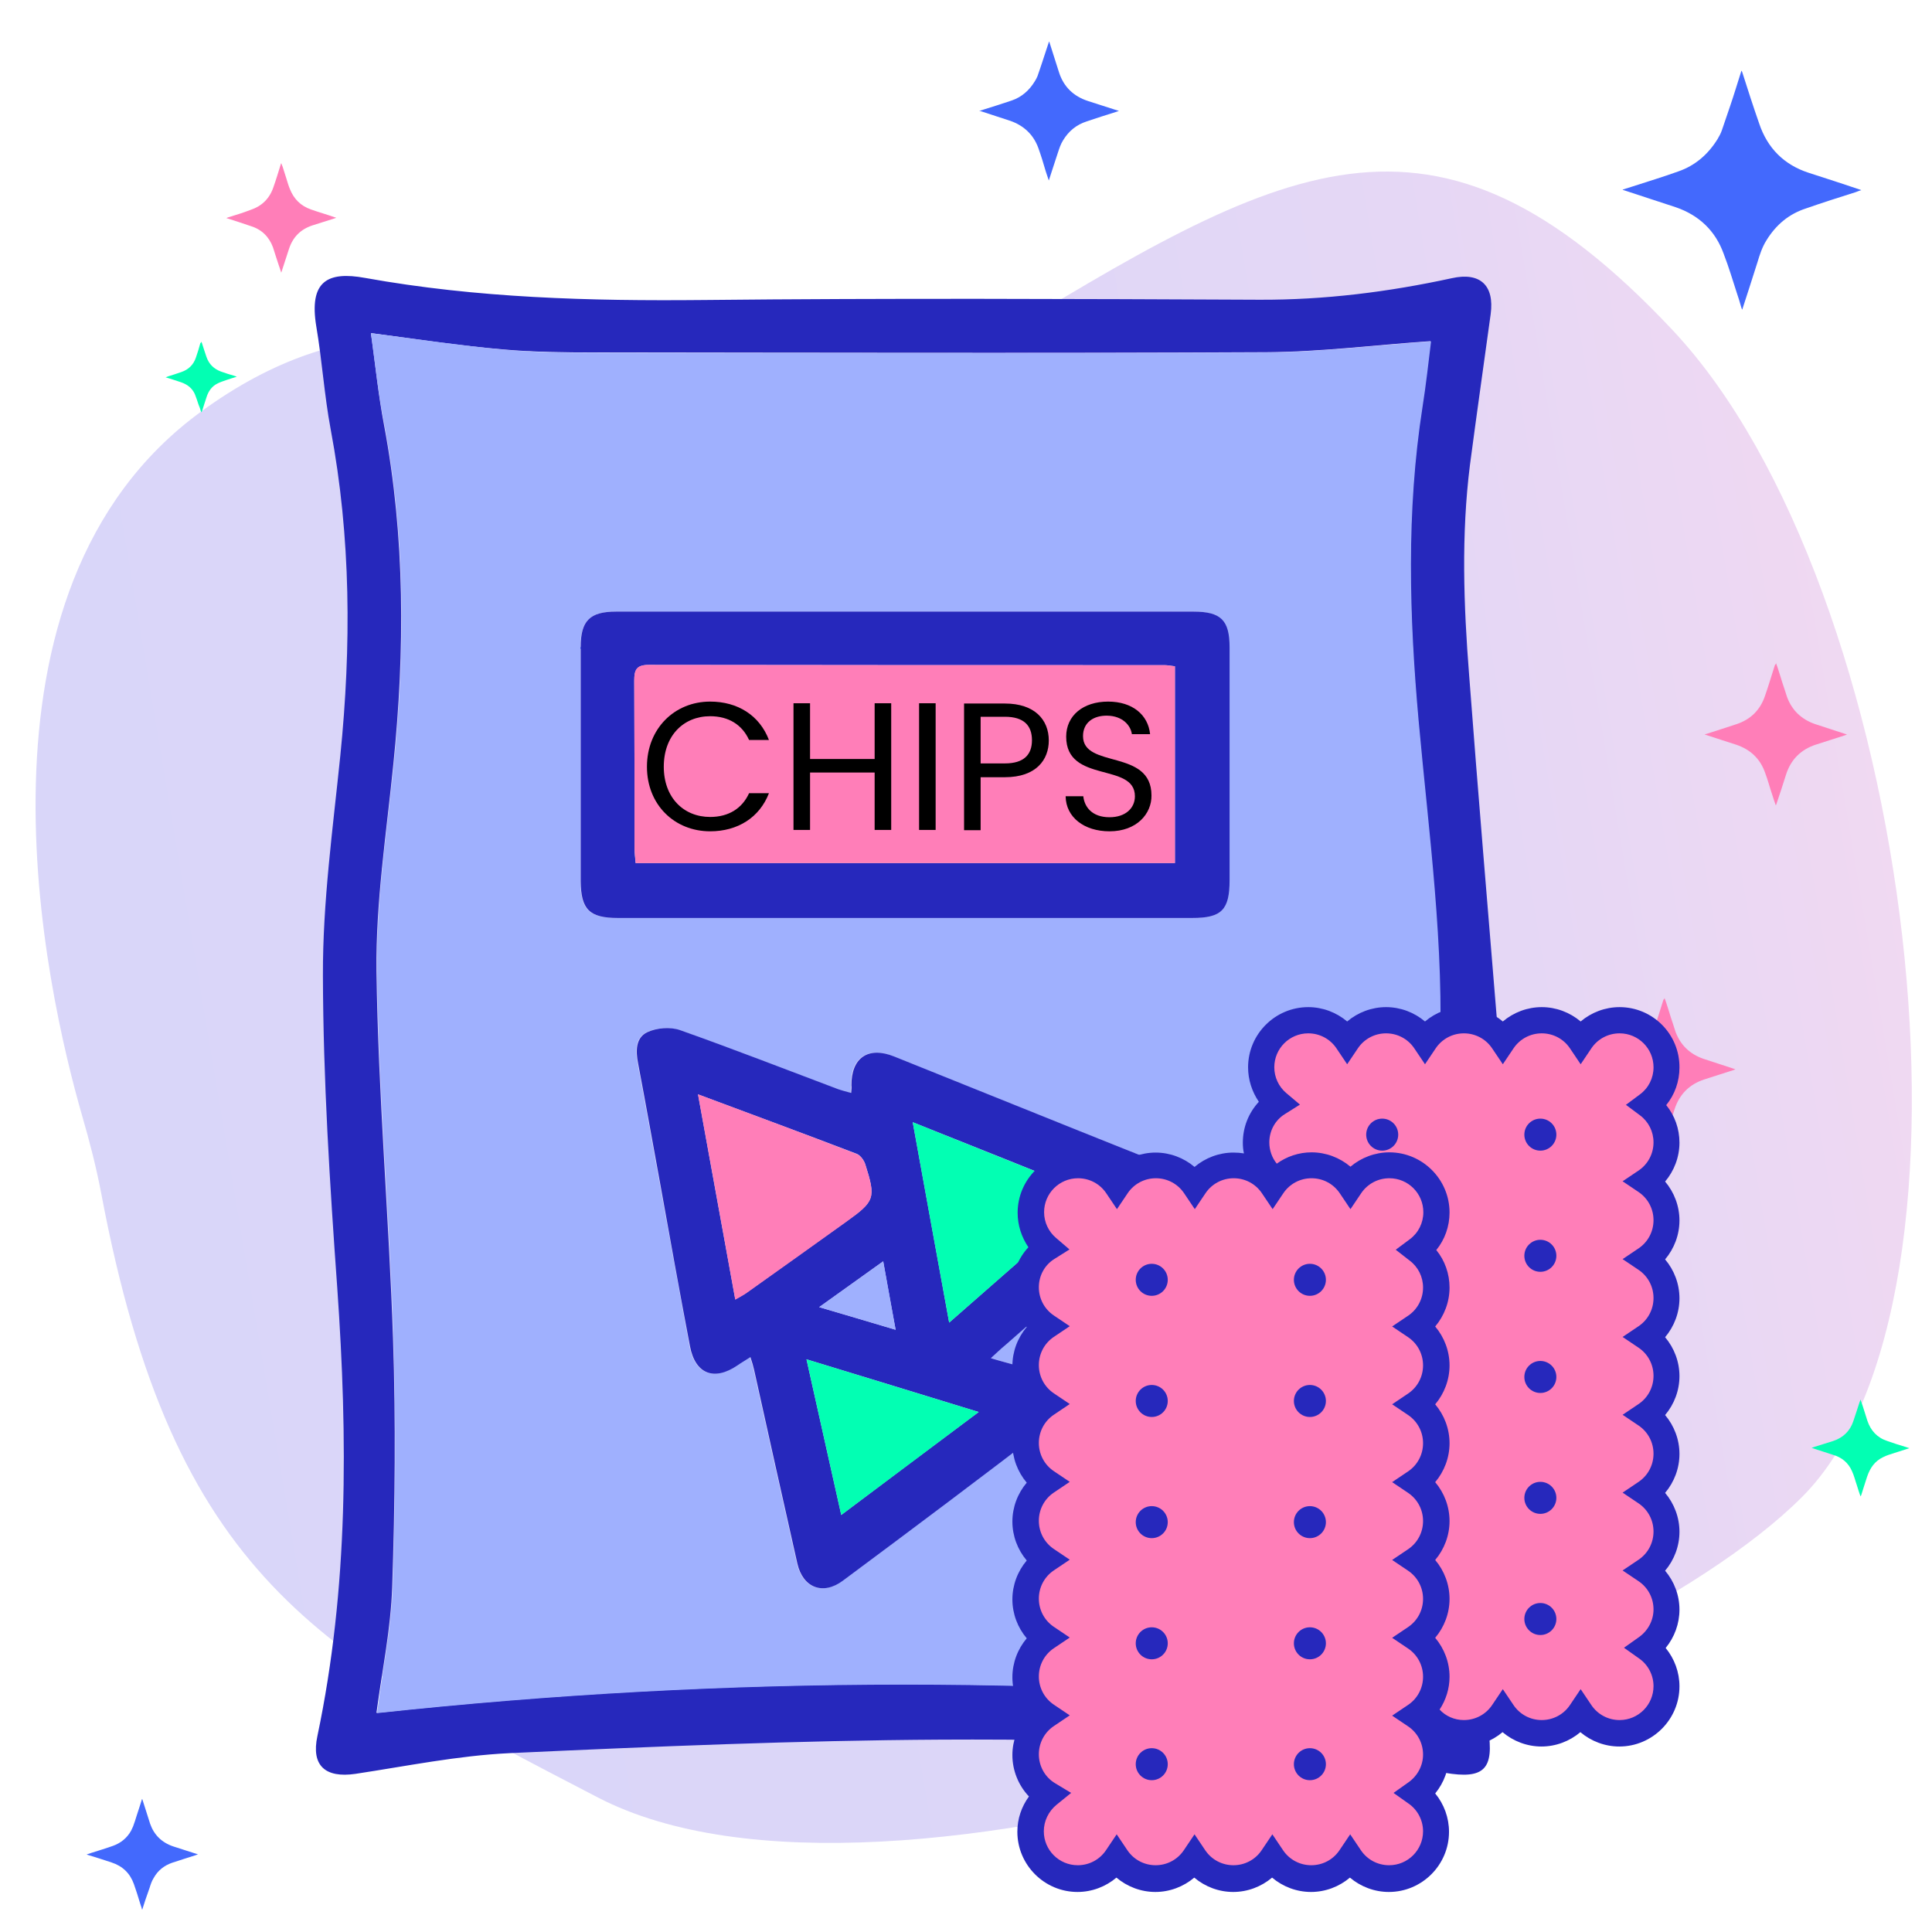 <?xml version="1.0" encoding="utf-8"?>
<!-- Generator: Adobe Illustrator 23.1.0, SVG Export Plug-In . SVG Version: 6.00 Build 0)  -->
<svg version="1.1" id="Layer_1" xmlns="http://www.w3.org/2000/svg" xmlns:xlink="http://www.w3.org/1999/xlink" x="0px" y="0px"
	 viewBox="0 0 70 70" style="enable-background:new 0 0 70 70;" xml:space="preserve">
<style type="text/css">
	.st0{fill:url(#SVGID_1_);}
	.st1{fill:url(#SVGID_2_);}
	.st2{fill:url(#SVGID_3_);}
	.st3{fill:url(#SVGID_4_);}
	.st4{fill:url(#SVGID_5_);}
	.st5{fill:url(#SVGID_6_);}
	.st6{fill:url(#SVGID_7_);}
	.st7{fill:url(#SVGID_8_);}
	.st8{fill:#2628BC;}
	.st9{fill:#9FB0FE;}
	.st10{fill:#02FFB3;}
	.st11{fill:#4369FD;}
	.st12{fill:#FF7EB8;}
	.st13{fill:url(#SVGID_9_);}
	.st14{fill:#CFD8DC;}
	.st15{fill:#F5F5F5;}
	.st16{fill:#D1D4D1;}
	.st17{fill:#9E9E9E;}
	.st18{fill:#FFFFFF;}
	.st19{fill:url(#SVGID_10_);}
	.st20{fill:url(#SVGID_11_);}
	.st21{fill:#FF9B30;}
	.st22{fill:#2E7D32;}
	.st23{fill:url(#SVGID_12_);}
	.st24{fill:#FF7EB8;stroke:#2628BC;stroke-width:1.272;stroke-miterlimit:10;}
	.st25{fill:url(#SVGID_13_);}
	.st26{fill:#61A2F9;}
	.st27{fill:#FF7EB8;stroke:#2628BC;stroke-width:0.993;stroke-miterlimit:10;}
	.st28{fill:#FF7EB8;stroke:#2628BC;stroke-width:0.279;stroke-miterlimit:10;}
	.st29{fill:#CCD1D9;}
	.st30{fill:#FF7EB8;stroke:#2628BC;stroke-width:0.677;stroke-miterlimit:10;}
	.st31{fill:url(#SVGID_14_);}
	.st32{fill:url(#SVGID_15_);}
	.st33{fill:#FF7EB8;stroke:#2628BC;stroke-width:0.505;stroke-miterlimit:10;}
	.st34{fill:url(#SVGID_16_);}
	.st35{fill:#FF7EB8;stroke:#2628BC;stroke-width:0.301;stroke-miterlimit:10;}
	.st36{fill:url(#SVGID_17_);}
	.st37{fill:#00CC88;}
	.st38{fill:#FF7EB8;stroke:#2628BC;stroke-width:0.97;stroke-miterlimit:10;}
	.st39{fill:url(#SVGID_18_);}
	.st40{fill-rule:evenodd;clip-rule:evenodd;fill:#9FB0FE;}
	.st41{fill-rule:evenodd;clip-rule:evenodd;fill:#FFFFFF;}
	.st42{fill:#FF7EB8;stroke:#2628BC;stroke-width:0.332;stroke-miterlimit:10;}
	.st43{fill:#FF7EB8;stroke:#2628BC;stroke-width:0.427;stroke-miterlimit:10;}
	.st44{fill:#02FFB3;stroke:#2628BC;stroke-width:1.69;stroke-miterlimit:10;}
	.st45{fill:#FF7EB8;stroke:#2628BC;stroke-width:0.143;stroke-miterlimit:10;}
	.st46{fill:#02FFB3;stroke:#2628BC;stroke-width:0.801;stroke-miterlimit:10;}
</style>
<linearGradient id="SVGID_1_" gradientUnits="userSpaceOnUse" x1="-5.711" y1="-64.192" x2="63.584" y2="-64.195" gradientTransform="matrix(0.986 -0.165 -0.165 -0.986 -1.867 -21.357)">
	<stop  offset="0" style="stop-color:#D9D6F9"/>
	<stop  offset="0.457" style="stop-color:#DCD6F8"/>
	<stop  offset="0.762" style="stop-color:#E5D7F5"/>
	<stop  offset="1" style="stop-color:#F2D9F1"/>
</linearGradient>
<path class="st0" d="M3.67,43.25c-0.18-0.95-0.42-1.88-0.69-2.81c-1.32-4.58-4.6-19.04,4.31-25.53c10.65-7.76,17.46,4.26,28.3-2.34
	s16.28-9.91,25.02-0.6s11.86,35.09,4.68,42.27c-7.17,7.18-33.14,16.31-43.62,10.89C11.53,59.87,6.29,57.16,3.67,43.25z"/>
<path class="st11" d="M17.46,23.46c0.06-0.02,0.11-0.03,0.16-0.05c0.23-0.08,0.47-0.15,0.7-0.23c0.26-0.09,0.46-0.26,0.6-0.5
	c0.03-0.04,0.05-0.09,0.07-0.14c0.04-0.12,0.08-0.24,0.12-0.36c0.06-0.18,0.12-0.36,0.17-0.53c0,0,0-0.01,0.01-0.02
	c0,0.01,0,0.01,0.01,0.02c0.09,0.27,0.17,0.53,0.26,0.8c0.13,0.38,0.38,0.63,0.76,0.76c0.26,0.09,0.53,0.17,0.79,0.26
	c0,0,0.01,0,0.02,0.01c-0.03,0.01-0.06,0.02-0.09,0.03c-0.25,0.08-0.51,0.16-0.77,0.25c-0.26,0.09-0.47,0.26-0.61,0.5
	c-0.06,0.1-0.1,0.22-0.14,0.33c-0.04,0.13-0.09,0.27-0.13,0.4c-0.03,0.1-0.07,0.21-0.1,0.31c0,0,0,0.01-0.01,0.02
	c-0.01-0.03-0.02-0.04-0.02-0.06c-0.02-0.06-0.03-0.12-0.06-0.18c-0.07-0.21-0.14-0.42-0.21-0.62c-0.13-0.35-0.38-0.59-0.74-0.72
	c-0.27-0.09-0.54-0.18-0.81-0.26C17.46,23.46,17.46,23.46,17.46,23.46L17.46,23.46z"/>
<path class="st11" d="M3.14,67.19c0.06-0.02,0.12-0.04,0.18-0.06c0.25-0.08,0.52-0.16,0.77-0.25c0.28-0.1,0.51-0.28,0.66-0.55
	c0.02-0.05,0.05-0.1,0.07-0.15c0.05-0.13,0.09-0.26,0.13-0.39c0.06-0.19,0.13-0.39,0.19-0.59c0-0.01,0-0.01,0.01-0.02
	c0,0.01,0.01,0.01,0.01,0.02c0.09,0.29,0.19,0.59,0.28,0.88c0.14,0.4,0.42,0.68,0.84,0.82c0.29,0.09,0.58,0.19,0.87,0.28
	c0,0,0.01,0,0.02,0.01c-0.04,0.01-0.06,0.02-0.09,0.03c-0.28,0.09-0.57,0.18-0.84,0.27c-0.29,0.1-0.52,0.28-0.67,0.55
	c-0.07,0.11-0.11,0.23-0.15,0.36c-0.05,0.14-0.1,0.29-0.15,0.43c-0.04,0.11-0.07,0.23-0.11,0.34c0,0.01,0,0.01-0.01,0.02
	c-0.01-0.03-0.02-0.05-0.02-0.07C5.11,69.07,5.09,69,5.07,68.94C5,68.71,4.93,68.48,4.85,68.26c-0.14-0.39-0.41-0.65-0.81-0.78
	c-0.29-0.1-0.59-0.19-0.88-0.28C3.15,67.19,3.14,67.19,3.14,67.19L3.14,67.19z"/>
<path class="st12" d="M10.19,5.91c0.02,0.05,0.03,0.09,0.05,0.13c0.04,0.14,0.09,0.27,0.13,0.41c0.04,0.13,0.08,0.27,0.13,0.39
	c0.14,0.36,0.39,0.62,0.77,0.75c0.28,0.1,0.57,0.18,0.85,0.28c0.01,0,0.03,0.01,0.06,0.02c-0.02,0.01-0.04,0.02-0.05,0.02
	c-0.27,0.09-0.55,0.17-0.82,0.26c-0.42,0.14-0.7,0.42-0.84,0.85c-0.09,0.27-0.18,0.56-0.27,0.83c0,0.01-0.01,0.01-0.01,0.03
	c-0.03-0.11-0.07-0.2-0.1-0.3c-0.07-0.2-0.13-0.41-0.2-0.62C9.75,8.58,9.48,8.31,9.08,8.19C8.79,8.09,8.51,8,8.2,7.9
	c0.03-0.01,0.04-0.01,0.05-0.02C8.54,7.79,8.81,7.71,9.09,7.6c0.39-0.13,0.67-0.4,0.81-0.8c0.1-0.28,0.19-0.58,0.28-0.87
	C10.18,5.94,10.18,5.93,10.19,5.91z"/>
<path class="st10" d="M7.29,14.94c-0.03-0.11-0.06-0.2-0.1-0.29c-0.04-0.12-0.08-0.25-0.13-0.37c-0.1-0.22-0.27-0.35-0.5-0.43
	c-0.18-0.06-0.36-0.12-0.56-0.18c0.04-0.01,0.06-0.02,0.08-0.03c0.16-0.05,0.32-0.1,0.49-0.16c0.26-0.09,0.44-0.26,0.53-0.53
	c0.06-0.17,0.11-0.34,0.16-0.52c0.02-0.01,0.03-0.02,0.04-0.05c0.03,0.1,0.06,0.19,0.09,0.28c0.03,0.09,0.06,0.18,0.09,0.27
	c0.09,0.26,0.26,0.43,0.52,0.53c0.16,0.06,0.33,0.11,0.5,0.16c0.02,0.01,0.05,0.02,0.08,0.03c-0.14,0.04-0.26,0.08-0.38,0.12
	c-0.11,0.04-0.21,0.07-0.31,0.12c-0.21,0.1-0.34,0.28-0.41,0.51c-0.05,0.16-0.11,0.33-0.16,0.5C7.31,14.91,7.3,14.92,7.29,14.94z"/>
<path class="st11" d="M58.79,6.87c0.13-0.04,0.25-0.08,0.38-0.12c0.55-0.18,1.09-0.34,1.64-0.54c0.61-0.21,1.08-0.62,1.42-1.17
	c0.06-0.1,0.12-0.21,0.16-0.33c0.1-0.28,0.19-0.57,0.29-0.85c0.14-0.41,0.27-0.84,0.4-1.25c0-0.01,0.01-0.03,0.02-0.05
	c0.01,0.02,0.01,0.03,0.02,0.04c0.2,0.63,0.4,1.25,0.62,1.88c0.3,0.89,0.9,1.49,1.79,1.78c0.62,0.2,1.24,0.4,1.86,0.61
	c0.01,0,0.02,0.01,0.05,0.02c-0.08,0.02-0.14,0.05-0.2,0.07c-0.6,0.19-1.2,0.38-1.8,0.59C64.82,7.75,64.35,8.14,64,8.71
	c-0.15,0.24-0.24,0.51-0.32,0.78c-0.1,0.31-0.2,0.63-0.3,0.94c-0.08,0.24-0.16,0.5-0.24,0.74c0,0.01-0.01,0.03-0.02,0.05
	c-0.02-0.06-0.04-0.1-0.05-0.15c-0.04-0.14-0.08-0.28-0.13-0.42c-0.16-0.49-0.3-0.97-0.49-1.46c-0.3-0.83-0.89-1.39-1.73-1.68
	c-0.63-0.21-1.26-0.41-1.89-0.62c-0.01,0-0.02-0.01-0.03-0.01C58.79,6.87,58.79,6.87,58.79,6.87z"/>
<path class="st11" d="M35.48,4.02C35.55,4,35.63,3.97,35.7,3.95c0.32-0.1,0.64-0.2,0.96-0.31c0.35-0.12,0.63-0.36,0.83-0.69
	c0.04-0.06,0.07-0.12,0.1-0.19c0.06-0.16,0.11-0.33,0.17-0.5c0.08-0.24,0.16-0.49,0.24-0.73c0-0.01,0.01-0.02,0.01-0.03
	c0,0.01,0.01,0.02,0.01,0.02c0.12,0.36,0.23,0.74,0.35,1.1c0.17,0.53,0.53,0.87,1.05,1.04c0.36,0.12,0.73,0.23,1.09,0.35
	c0.01,0,0.01,0,0.03,0.01c-0.04,0.01-0.08,0.03-0.12,0.04c-0.35,0.11-0.7,0.22-1.05,0.34C39,4.52,38.72,4.75,38.52,5.08
	c-0.09,0.14-0.14,0.3-0.19,0.45c-0.06,0.18-0.12,0.36-0.18,0.55c-0.05,0.14-0.09,0.29-0.14,0.43c0,0.01-0.01,0.02-0.01,0.03
	c-0.01-0.03-0.02-0.06-0.03-0.09c-0.03-0.08-0.05-0.16-0.08-0.24c-0.08-0.28-0.17-0.57-0.27-0.85c-0.18-0.49-0.53-0.81-1.01-0.98
	c-0.36-0.12-0.74-0.24-1.1-0.36C35.49,4.03,35.48,4.02,35.48,4.02L35.48,4.02z"/>
<path class="st12" d="M60.31,36.16c0.02,0.06,0.04,0.12,0.06,0.17c0.06,0.18,0.11,0.35,0.17,0.54c0.06,0.17,0.11,0.34,0.17,0.52
	c0.18,0.48,0.52,0.8,1,0.97c0.36,0.12,0.74,0.24,1.1,0.36c0.02,0.01,0.04,0.01,0.07,0.02c-0.03,0.01-0.05,0.02-0.07,0.03
	c-0.35,0.11-0.71,0.23-1.06,0.34c-0.55,0.18-0.91,0.55-1.08,1.09c-0.11,0.35-0.23,0.72-0.35,1.07c0,0.01-0.01,0.02-0.02,0.04
	c-0.05-0.14-0.09-0.26-0.13-0.39c-0.09-0.26-0.16-0.54-0.26-0.8c-0.18-0.51-0.54-0.84-1.05-1.01c-0.37-0.12-0.75-0.24-1.14-0.37
	c0.03-0.01,0.05-0.02,0.07-0.02c0.36-0.12,0.73-0.23,1.08-0.35c0.52-0.17,0.87-0.52,1.04-1.03c0.13-0.37,0.24-0.75,0.36-1.12
	C60.3,36.2,60.3,36.19,60.31,36.16z"/>
<path class="st12" d="M64.35,24.03c0.02,0.06,0.04,0.12,0.06,0.17c0.06,0.18,0.11,0.35,0.17,0.54c0.06,0.17,0.11,0.34,0.17,0.52
	c0.18,0.48,0.52,0.8,1,0.97c0.36,0.12,0.74,0.24,1.1,0.36c0.02,0.01,0.04,0.01,0.07,0.02c-0.03,0.01-0.05,0.02-0.07,0.03
	c-0.35,0.11-0.71,0.23-1.06,0.34c-0.55,0.18-0.91,0.55-1.08,1.09c-0.11,0.35-0.23,0.72-0.35,1.07c0,0.01-0.01,0.02-0.02,0.04
	c-0.05-0.14-0.09-0.26-0.13-0.39c-0.09-0.26-0.16-0.54-0.26-0.8c-0.18-0.51-0.54-0.84-1.05-1.01c-0.37-0.12-0.75-0.24-1.14-0.37
	c0.03-0.01,0.05-0.02,0.07-0.02c0.36-0.12,0.73-0.23,1.08-0.35c0.52-0.17,0.87-0.52,1.04-1.03c0.13-0.37,0.24-0.75,0.36-1.12
	C64.34,24.07,64.34,24.06,64.35,24.03z"/>
<path class="st10" d="M67.41,54.22c-0.05-0.14-0.09-0.27-0.13-0.4c-0.06-0.17-0.1-0.35-0.18-0.52c-0.13-0.3-0.37-0.5-0.69-0.59
	c-0.25-0.08-0.5-0.16-0.77-0.25c0.05-0.02,0.08-0.03,0.11-0.04c0.22-0.07,0.44-0.14,0.67-0.21c0.36-0.12,0.61-0.36,0.73-0.72
	c0.08-0.23,0.15-0.46,0.23-0.7c0.01-0.02,0.02-0.04,0.03-0.08c0.05,0.14,0.09,0.26,0.13,0.39c0.04,0.13,0.08,0.25,0.12,0.38
	c0.12,0.35,0.35,0.61,0.72,0.73c0.22,0.08,0.45,0.15,0.68,0.22c0.03,0.01,0.06,0.02,0.12,0.04c-0.19,0.06-0.35,0.11-0.53,0.17
	c-0.15,0.05-0.3,0.09-0.43,0.16c-0.29,0.14-0.46,0.38-0.57,0.7c-0.07,0.23-0.15,0.45-0.22,0.69C67.42,54.18,67.42,54.19,67.41,54.22
	z"/>
<g>
	<path class="st8" d="M54.25,37.11c-0.27,3.48-0.53,6.84-0.8,10.21c-0.26,3.28-0.61,6.57-0.3,9.87c0.17,1.83,0.49,3.64,0.77,5.46
		c0.22,1.44-0.13,1.83-1.58,1.58C46.3,63.19,40.2,63,34.09,63.03c-5.21,0.03-10.43,0.25-15.63,0.49c-1.87,0.09-3.73,0.47-5.58,0.75
		c-1.1,0.16-1.61-0.3-1.38-1.37c1.13-5.37,1.1-10.79,0.72-16.23c-0.27-3.77-0.51-7.55-0.52-11.32c-0.01-2.66,0.36-5.32,0.63-7.97
		c0.4-3.96,0.39-7.9-0.35-11.83c-0.23-1.23-0.31-2.49-0.52-3.72c-0.27-1.64,0.4-2.01,1.77-1.76c4.05,0.73,8.14,0.84,12.26,0.8
		c6.71-0.07,13.42-0.04,20.14-0.01c2.36,0.01,4.67-0.28,6.97-0.78c1.03-0.23,1.55,0.26,1.41,1.3c-0.25,1.82-0.51,3.64-0.75,5.46
		c-0.32,2.54-0.23,5.09-0.03,7.63C53.55,28.71,53.91,32.96,54.25,37.11z M13.44,12.07c0.16,1.16,0.27,2.25,0.47,3.31
		c0.77,4.09,0.76,8.2,0.34,12.32c-0.25,2.49-0.64,5-0.61,7.49c0.06,4.44,0.45,8.88,0.6,13.32c0.1,2.99,0.07,5.98-0.03,8.97
		c-0.05,1.54-0.37,3.07-0.57,4.58c12.72-1.38,25.45-1.39,38.21,0.02c-0.03-0.26-0.06-0.52-0.1-0.78c-0.18-1.24-0.43-2.47-0.54-3.72
		c-0.3-3.5,0.02-6.99,0.3-10.48c0.23-2.9,0.51-5.8,0.63-8.71c0.17-4.11-0.4-8.19-0.76-12.28c-0.34-3.8-0.45-7.59,0.14-11.37
		c0.13-0.82,0.21-1.65,0.31-2.38c-2.03,0.14-3.98,0.39-5.94,0.4c-8.11,0.04-16.22,0.02-24.33,0.01c-1.11,0-2.22-0.01-3.33-0.11
		C16.68,12.53,15.12,12.29,13.44,12.07z"/>
	<path class="st9" d="M13.44,12.07c1.68,0.22,3.24,0.45,4.81,0.6c1.1,0.1,2.22,0.11,3.33,0.11c8.11,0.01,16.22,0.03,24.33-0.01
		c1.95-0.01,3.9-0.26,5.94-0.4c-0.09,0.73-0.18,1.56-0.31,2.38c-0.59,3.78-0.48,7.57-0.14,11.37c0.37,4.09,0.94,8.17,0.76,12.28
		c-0.12,2.91-0.4,5.81-0.63,8.71c-0.28,3.49-0.6,6.98-0.3,10.48c0.11,1.25,0.36,2.48,0.54,3.72c0.04,0.26,0.07,0.52,0.1,0.78
		c-12.76-1.41-25.48-1.39-38.21-0.02c0.19-1.5,0.52-3.03,0.57-4.58c0.1-2.99,0.12-5.98,0.03-8.97c-0.14-4.44-0.54-8.88-0.6-13.32
		c-0.03-2.49,0.35-5,0.61-7.49c0.42-4.12,0.43-8.23-0.34-12.32C13.71,14.32,13.6,13.24,13.44,12.07z M35.9,49.21
		c0.22-0.2,0.35-0.34,0.5-0.47c1.85-1.63,3.71-3.25,5.56-4.88c0.79-0.7,0.67-1.46-0.31-1.86c-0.84-0.35-1.69-0.68-2.53-1.01
		c-2.25-0.9-4.49-1.81-6.74-2.71c-0.94-0.38-1.57,0.04-1.55,1.05c0,0.08-0.01,0.15-0.01,0.27c-0.18-0.05-0.34-0.08-0.48-0.14
		c-1.91-0.72-3.81-1.46-5.73-2.14c-0.35-0.12-0.84-0.08-1.18,0.08c-0.42,0.2-0.42,0.68-0.33,1.13c0.28,1.47,0.54,2.94,0.81,4.41
		c0.36,1.95,0.71,3.89,1.07,5.84c0.19,1,0.87,1.27,1.72,0.69c0.14-0.1,0.29-0.18,0.47-0.3c0.05,0.18,0.1,0.31,0.13,0.45
		c0.52,2.34,1.04,4.69,1.57,7.03c0.2,0.88,0.93,1.16,1.65,0.62c2.53-1.88,5.06-3.77,7.55-5.69c0.27-0.21,0.5-0.71,0.44-1.01
		c-0.06-0.31-0.46-0.63-0.79-0.78C37.19,49.54,36.59,49.42,35.9,49.21z M32.76,33.26c3.48,0,6.95,0,10.43,0
		c1.07,0,1.35-0.29,1.35-1.37c0-2.81,0-5.62,0-8.43c0-0.99-0.31-1.3-1.31-1.3c-6.97,0-13.95,0-20.92,0c-0.94,0-1.28,0.33-1.28,1.28
		c0,2.83,0,5.66,0,8.49c0,1.03,0.31,1.33,1.35,1.33C25.85,33.26,29.31,33.26,32.76,33.26z"/>
	<path class="st8" d="M35.9,49.21c0.69,0.21,1.29,0.33,1.84,0.58c0.33,0.15,0.73,0.47,0.79,0.78c0.06,0.3-0.18,0.8-0.44,1.01
		c-2.5,1.92-5.02,3.81-7.55,5.69c-0.72,0.54-1.45,0.26-1.65-0.62c-0.53-2.34-1.05-4.69-1.57-7.03c-0.03-0.13-0.07-0.27-0.13-0.45
		c-0.18,0.12-0.33,0.2-0.47,0.3c-0.85,0.58-1.53,0.31-1.72-0.69c-0.37-1.94-0.72-3.89-1.07-5.84c-0.27-1.47-0.53-2.94-0.81-4.41
		c-0.09-0.45-0.09-0.93,0.33-1.13c0.34-0.16,0.83-0.2,1.18-0.08c1.92,0.68,3.82,1.42,5.73,2.14c0.14,0.05,0.3,0.09,0.48,0.14
		c0.01-0.12,0.02-0.2,0.01-0.27c-0.01-1.01,0.61-1.43,1.55-1.05c2.25,0.9,4.49,1.81,6.74,2.71c0.84,0.34,1.69,0.67,2.53,1.01
		c0.98,0.4,1.1,1.16,0.31,1.86c-1.85,1.63-3.71,3.25-5.56,4.88C36.26,48.87,36.12,49.01,35.9,49.21z M25.29,39.65
		c0.46,2.55,0.9,4.96,1.35,7.43c0.19-0.11,0.31-0.17,0.42-0.25c1.2-0.86,2.4-1.71,3.6-2.57c1.04-0.74,1.08-0.85,0.69-2.08
		c-0.05-0.15-0.18-0.33-0.32-0.38C29.17,41.09,27.3,40.4,25.29,39.65z M33.07,40.66c0.45,2.45,0.87,4.81,1.32,7.26
		c1.8-1.58,3.51-3.08,5.28-4.62C37.43,42.4,35.31,41.55,33.07,40.66z M35.46,51.16c-2.12-0.65-4.13-1.27-6.24-1.91
		c0.43,1.94,0.84,3.75,1.26,5.64C32.17,53.62,33.78,52.41,35.46,51.16z M32.45,48.18c-0.16-0.87-0.3-1.62-0.45-2.48
		c-0.78,0.56-1.5,1.07-2.32,1.66C30.67,47.65,31.51,47.9,32.45,48.18z"/>
	<path class="st8" d="M32.76,33.26c-3.46,0-6.91,0-10.37,0c-1.04,0-1.34-0.31-1.35-1.33c0-2.83,0-5.66,0-8.49
		c0-0.95,0.33-1.28,1.28-1.28c6.97,0,13.95,0,20.92,0c1,0,1.31,0.31,1.31,1.3c0,2.81,0,5.62,0,8.43c0,1.08-0.29,1.37-1.35,1.37
		C39.72,33.26,36.24,33.26,32.76,33.26z M42.57,24.14c-0.15-0.02-0.26-0.04-0.38-0.04c-6.23,0-12.45,0-18.68-0.01
		c-0.45,0-0.53,0.18-0.53,0.57c0.01,2.02,0.01,4.04,0.01,6.06c0,0.18,0.02,0.35,0.04,0.55c6.54,0,13.03,0,19.54,0
		C42.57,28.88,42.57,26.53,42.57,24.14z"/>
	<path class="st12" d="M25.29,39.65c2.01,0.75,3.88,1.44,5.74,2.16c0.14,0.05,0.27,0.23,0.32,0.38c0.39,1.23,0.35,1.33-0.69,2.08
		c-1.2,0.86-2.4,1.72-3.6,2.57c-0.11,0.08-0.23,0.14-0.42,0.25C26.19,44.61,25.76,42.2,25.29,39.65z"/>
	<path class="st10" d="M33.07,40.66c2.24,0.9,4.37,1.75,6.6,2.64c-1.77,1.55-3.47,3.04-5.28,4.62
		C33.94,45.46,33.51,43.11,33.07,40.66z"/>
	<path class="st10" d="M35.46,51.16c-1.68,1.26-3.29,2.47-4.98,3.73c-0.42-1.89-0.83-3.7-1.26-5.64
		C31.32,49.89,33.34,50.51,35.46,51.16z"/>
	<path class="st9" d="M32.45,48.18c-0.94-0.28-1.78-0.53-2.77-0.82c0.82-0.58,1.53-1.1,2.32-1.66
		C32.16,46.55,32.29,47.31,32.45,48.18z"/>
	<path class="st12" d="M42.57,24.14c0,2.38,0,4.74,0,7.13c-6.51,0-13.01,0-19.54,0c-0.01-0.2-0.04-0.37-0.04-0.55
		c0-2.02,0-4.04-0.01-6.06c0-0.4,0.08-0.57,0.53-0.57c6.23,0.01,12.45,0.01,18.68,0.01C42.31,24.1,42.42,24.13,42.57,24.14z"/>
	<g>
		<path d="M25.73,25.42c1,0,1.79,0.5,2.13,1.39h-0.72c-0.25-0.55-0.74-0.86-1.41-0.86c-0.96,0-1.68,0.7-1.68,1.83
			c0,1.12,0.72,1.82,1.68,1.82c0.67,0,1.16-0.31,1.41-0.86h0.72c-0.34,0.88-1.13,1.38-2.13,1.38c-1.29,0-2.29-0.96-2.29-2.34
			S24.44,25.42,25.73,25.42z"/>
		<path d="M31.69,27.99h-2.34v2.08h-0.6v-4.59h0.6v2.02h2.34v-2.02h0.6v4.59h-0.6V27.99z"/>
		<path d="M33.3,25.48h0.6v4.59h-0.6V25.48z"/>
		<path d="M36.41,28.16h-0.88v1.92h-0.6v-4.59h1.48c1.08,0,1.59,0.59,1.59,1.34C38,27.52,37.55,28.16,36.41,28.16z M36.41,27.66
			c0.69,0,0.98-0.32,0.98-0.84c0-0.53-0.29-0.85-0.98-0.85h-0.88v1.69H36.41z"/>
		<path d="M40.2,30.12c-0.92,0-1.58-0.51-1.59-1.27h0.64c0.04,0.38,0.31,0.76,0.95,0.76c0.58,0,0.92-0.33,0.92-0.76
			c0-1.24-2.49-0.45-2.49-2.16c0-0.76,0.61-1.27,1.52-1.27c0.88,0,1.45,0.48,1.52,1.18h-0.66c-0.04-0.31-0.33-0.66-0.89-0.67
			c-0.49-0.01-0.88,0.24-0.88,0.74c0,1.19,2.48,0.45,2.48,2.15C41.73,29.48,41.19,30.12,40.2,30.12z"/>
	</g>
</g>
<g>
	<path class="st12" d="M50.33,68.1c-0.56,0-1.09-0.27-1.41-0.73c-0.32,0.46-0.85,0.73-1.41,0.73c-0.56,0-1.09-0.27-1.41-0.73
		c-0.32,0.46-0.85,0.73-1.41,0.73c-0.56,0-1.09-0.27-1.41-0.73c-0.33,0.46-0.85,0.73-1.41,0.73c-0.56,0-1.09-0.27-1.41-0.73
		c-0.3,0.42-0.77,0.69-1.29,0.72c-0.04,0-0.08,0-0.12,0c-0.96,0-1.73-0.78-1.73-1.73c0-0.51,0.22-0.99,0.61-1.32
		c-0.5-0.32-0.8-0.86-0.8-1.46c0-0.56,0.27-1.09,0.73-1.41c-0.46-0.32-0.73-0.85-0.73-1.41c0-0.56,0.27-1.09,0.73-1.41
		c-0.46-0.32-0.73-0.85-0.73-1.41c0-0.56,0.27-1.09,0.73-1.41c-0.46-0.32-0.73-0.85-0.73-1.41c0-0.56,0.27-1.09,0.73-1.41
		c-0.46-0.32-0.73-0.85-0.73-1.41c0-0.56,0.27-1.09,0.73-1.41c-0.46-0.33-0.73-0.85-0.73-1.41c0-0.56,0.27-1.09,0.73-1.41
		c-0.46-0.33-0.73-0.85-0.73-1.41c0-0.58,0.29-1.11,0.77-1.44c-0.37-0.33-0.58-0.8-0.58-1.29c0-0.96,0.78-1.73,1.73-1.73
		c0.56,0,1.09,0.27,1.41,0.73c0.33-0.46,0.85-0.73,1.41-0.73c0.56,0,1.09,0.27,1.41,0.73c0.33-0.46,0.85-0.73,1.41-0.73
		c0.56,0,1.09,0.27,1.41,0.73c0.33-0.46,0.85-0.73,1.41-0.73c0.56,0,1.09,0.27,1.41,0.73c0.33-0.46,0.85-0.73,1.41-0.73
		c0.96,0,1.73,0.78,1.73,1.73c0,0.31-0.08,0.6-0.23,0.86c-0.11,0.19-0.26,0.36-0.43,0.5c0.42,0.33,0.66,0.83,0.66,1.36
		c0,0.56-0.27,1.09-0.73,1.41c0.46,0.33,0.73,0.85,0.73,1.41c0,0.41-0.15,0.81-0.42,1.13c-0.09,0.11-0.2,0.2-0.31,0.29
		c0.46,0.33,0.73,0.85,0.73,1.41c0,0.56-0.27,1.09-0.73,1.41c0.46,0.33,0.73,0.85,0.73,1.41c0,0.56-0.27,1.09-0.73,1.41
		c0.46,0.33,0.73,0.85,0.73,1.41c0,0.56-0.27,1.09-0.73,1.41c0.46,0.33,0.73,0.85,0.73,1.41c0,0.56-0.27,1.09-0.73,1.41
		c0.46,0.33,0.73,0.85,0.73,1.41c0,0.55-0.26,1.06-0.7,1.39c0.44,0.33,0.7,0.84,0.7,1.39C52.07,67.32,51.29,68.1,50.33,68.1z"/>
	<path class="st12" d="M58.68,62.84c-0.56,0-1.09-0.27-1.41-0.73c-0.33,0.46-0.85,0.73-1.41,0.73c-0.56,0-1.09-0.27-1.41-0.73
		c-0.33,0.46-0.85,0.73-1.41,0.73c-0.47,0-0.93-0.19-1.25-0.53l-0.28-0.29l0.22-0.34c0.18-0.27,0.27-0.59,0.27-0.91
		c0-0.4-0.14-0.78-0.4-1.08l-0.28-0.33l0.28-0.33c0.26-0.3,0.4-0.69,0.4-1.08c0-0.4-0.14-0.78-0.4-1.08l-0.28-0.33l0.28-0.33
		c0.26-0.3,0.4-0.69,0.4-1.08c0-0.4-0.14-0.78-0.4-1.08l-0.28-0.33l0.28-0.33c0.26-0.3,0.4-0.69,0.4-1.08c0-0.4-0.14-0.78-0.4-1.08
		l-0.28-0.33l0.28-0.33c0.26-0.3,0.4-0.69,0.4-1.08s-0.14-0.78-0.4-1.08l-0.28-0.33l0.28-0.33c0.26-0.3,0.4-0.69,0.4-1.08
		c0-0.38-0.13-0.75-0.37-1.05l-0.25-0.32l0.25-0.32c0.24-0.3,0.37-0.67,0.37-1.05c0-0.92-0.75-1.67-1.67-1.67
		c-0.4,0-0.78,0.14-1.08,0.4l-0.33,0.28l-0.33-0.28c-0.3-0.26-0.69-0.4-1.08-0.4c-0.35,0-0.69,0.11-0.97,0.31l-0.39,0.28l-0.3-0.37
		c-0.24-0.31-0.38-0.69-0.38-1.08c0-0.58,0.29-1.11,0.77-1.44c-0.37-0.33-0.58-0.8-0.58-1.29c0-0.96,0.78-1.73,1.73-1.73
		c0.56,0,1.08,0.27,1.41,0.73l0.01-0.01c0.33-0.45,0.85-0.72,1.41-0.72c0.56,0,1.09,0.27,1.41,0.73c0.32-0.46,0.85-0.73,1.41-0.73
		c0.56,0,1.09,0.27,1.41,0.73c0.32-0.46,0.85-0.73,1.41-0.73c0.56,0,1.09,0.27,1.41,0.73c0.32-0.46,0.85-0.73,1.41-0.73
		c0.96,0,1.73,0.78,1.73,1.73c0,0.54-0.24,1.03-0.66,1.36c0.42,0.33,0.66,0.83,0.66,1.36c0,0.56-0.27,1.09-0.73,1.41
		c0.46,0.33,0.73,0.85,0.73,1.41c0,0.56-0.27,1.09-0.73,1.41c0.46,0.33,0.73,0.85,0.73,1.41c0,0.56-0.27,1.09-0.73,1.41
		c0.46,0.33,0.73,0.85,0.73,1.41c0,0.56-0.27,1.09-0.73,1.41c0.46,0.33,0.73,0.85,0.73,1.41s-0.27,1.09-0.73,1.41
		c0.46,0.33,0.73,0.85,0.73,1.41c0,0.56-0.27,1.09-0.73,1.41c0.46,0.33,0.73,0.85,0.73,1.41c0,0.55-0.26,1.07-0.7,1.39
		c0.44,0.33,0.7,0.84,0.7,1.39C60.41,62.06,59.64,62.84,58.68,62.84z"/>
	<path class="st12" d="M51.02,50.49l-0.58,0.39l0.58,0.39c0.34,0.23,0.54,0.61,0.54,1.02s-0.2,0.79-0.54,1.02l-0.58,0.39l0.58,0.39
		c0.34,0.23,0.54,0.61,0.54,1.02s-0.2,0.79-0.54,1.02l-0.58,0.39l0.58,0.39c0.34,0.23,0.54,0.61,0.54,1.02s-0.2,0.79-0.54,1.02
		l-0.58,0.39l0.58,0.39c0.34,0.23,0.54,0.61,0.54,1.02s-0.2,0.79-0.54,1.02l-0.58,0.39l0.58,0.39c0.34,0.23,0.54,0.61,0.54,1.02
		c0,0.4-0.19,0.77-0.52,1l-0.55,0.39l0.55,0.39c0.33,0.23,0.52,0.61,0.52,1c0,0.68-0.55,1.23-1.23,1.23c-0.41,0-0.79-0.2-1.02-0.54
		l-0.39-0.58l-0.39,0.58c-0.23,0.34-0.61,0.54-1.02,0.54s-0.79-0.2-1.02-0.54l-0.39-0.58l-0.39,0.58c-0.23,0.34-0.61,0.54-1.02,0.54
		s-0.79-0.2-1.02-0.54l-0.39-0.58l-0.39,0.58c-0.23,0.34-0.61,0.54-1.02,0.54s-0.79-0.2-1.02-0.54l-0.19-0.28l-0.21-0.3l-0.39,0.58
		c-0.21,0.32-0.56,0.51-0.93,0.54c0.07-0.13,0.17-0.25,0.3-0.34l0.53-0.43l-0.58-0.35c-0.37-0.22-0.59-0.62-0.59-1.05
		c0-0.41,0.2-0.79,0.54-1.02l0.58-0.39l-0.58-0.39c-0.34-0.23-0.54-0.61-0.54-1.02s0.2-0.79,0.54-1.02l0.58-0.39l-0.58-0.39
		c-0.34-0.23-0.54-0.61-0.54-1.02s0.2-0.79,0.54-1.02l0.58-0.39l-0.58-0.39c-0.34-0.23-0.54-0.61-0.54-1.02s0.2-0.79,0.54-1.02
		l0.58-0.39l-0.58-0.39c-0.34-0.23-0.54-0.61-0.54-1.02s0.2-0.79,0.54-1.02l0.58-0.39l-0.58-0.39c-0.34-0.23-0.54-0.61-0.54-1.02
		s0.2-0.79,0.54-1.02l0.58-0.39l-0.58-0.39c-0.34-0.23-0.54-0.61-0.54-1.02c0-0.42,0.21-0.81,0.57-1.03l0.54-0.34l-0.49-0.42
		c-0.27-0.23-0.43-0.57-0.43-0.93c0-0.68,0.55-1.23,1.23-1.23c0.41,0,0.79,0.2,1.02,0.54l0.39,0.58L42,45.08
		c0.23-0.34,0.61-0.54,1.02-0.54s0.79,0.2,1.02,0.54l0.39,0.58l0.39-0.58c0.23-0.34,0.61-0.54,1.02-0.54s0.79,0.2,1.02,0.54
		l0.39,0.58l0.39-0.58c0.23-0.34,0.61-0.54,1.02-0.54s0.79,0.2,1.02,0.54l0.39,0.58l0.39-0.58c0.21-0.32,0.56-0.51,0.94-0.54
		c-0.08,0.14-0.19,0.27-0.33,0.37l-0.51,0.38l0.51,0.38c0.31,0.23,0.49,0.59,0.49,0.98c0,0.41-0.2,0.79-0.54,1.02l-0.58,0.39
		l0.58,0.39c0.34,0.23,0.54,0.61,0.54,1.02c0,0.3-0.11,0.58-0.29,0.8C51.19,50.36,51.11,50.43,51.02,50.49z"/>
	<path class="st12" d="M51.02,56.14l-0.58,0.39l0.58,0.39c0.34,0.23,0.54,0.61,0.54,1.02s-0.2,0.79-0.54,1.02l-0.58,0.39l0.58,0.39
		c0.34,0.23,0.54,0.61,0.54,1.02s-0.2,0.79-0.54,1.02l-0.58,0.39l0.58,0.39c0.34,0.23,0.54,0.61,0.54,1.02c0,0.4-0.19,0.77-0.52,1
		l-0.55,0.39l0.55,0.39c0.33,0.23,0.52,0.61,0.52,1c0,0.68-0.55,1.23-1.23,1.23c-0.41,0-0.79-0.2-1.02-0.54l-0.39-0.58l-0.39,0.58
		c-0.23,0.34-0.61,0.54-1.02,0.54s-0.79-0.2-1.02-0.54l-0.39-0.58l-0.39,0.58c-0.23,0.34-0.61,0.54-1.02,0.54s-0.79-0.2-1.02-0.54
		l-0.39-0.58l-0.39,0.58c-0.23,0.34-0.61,0.54-1.02,0.54s-0.79-0.2-1.02-0.54l-0.19-0.28c0.05-0.05,0.1-0.09,0.16-0.13l0.58-0.39
		l-0.58-0.39c-0.34-0.23-0.54-0.61-0.54-1.02s0.2-0.79,0.54-1.02l0.58-0.39l-0.58-0.39c-0.34-0.23-0.54-0.61-0.54-1.02
		c0-0.41,0.2-0.79,0.54-1.02l0.58-0.39l-0.58-0.39c-0.34-0.23-0.54-0.61-0.54-1.02c0-0.41,0.2-0.79,0.54-1.02l0.58-0.39l-0.58-0.39
		c-0.34-0.23-0.54-0.61-0.54-1.02s0.2-0.79,0.54-1.02l0.58-0.39l-0.58-0.39c-0.34-0.23-0.54-0.61-0.54-1.02
		c0-0.42,0.21-0.81,0.57-1.03l0.54-0.34l-0.49-0.42c-0.27-0.23-0.43-0.57-0.43-0.93c0-0.68,0.55-1.23,1.23-1.23
		c0.41,0,0.79,0.2,1.02,0.54l0.39,0.58l0.39-0.58c0.23-0.34,0.61-0.54,1.02-0.54s0.79,0.2,1.02,0.54l0.39,0.58l0.39-0.58
		c0.23-0.34,0.61-0.54,1.02-0.54s0.79,0.2,1.02,0.54l0.39,0.58l0.39-0.58c0.23-0.34,0.61-0.54,1.02-0.54s0.79,0.2,1.02,0.54
		l0.09,0.13c-0.07,0.08-0.15,0.16-0.25,0.22l-0.58,0.39l0.58,0.39c0.34,0.23,0.54,0.61,0.54,1.02s-0.2,0.79-0.54,1.02l-0.58,0.39
		l0.58,0.39c0.34,0.23,0.54,0.61,0.54,1.02C51.56,55.53,51.36,55.91,51.02,56.14z"/>
	<path class="st12" d="M59.37,42.41l-0.58,0.39l0.58,0.39c0.34,0.23,0.54,0.61,0.54,1.02s-0.2,0.79-0.54,1.02l-0.58,0.39l0.58,0.39
		c0.34,0.23,0.54,0.61,0.54,1.02s-0.2,0.79-0.54,1.02l-0.58,0.39l0.58,0.39c0.34,0.23,0.54,0.61,0.54,1.02s-0.2,0.79-0.54,1.02
		l-0.58,0.39l0.58,0.39c0.34,0.23,0.54,0.61,0.54,1.02s-0.2,0.79-0.54,1.02l-0.58,0.39l0.58,0.39c0.34,0.23,0.54,0.61,0.54,1.02
		s-0.2,0.79-0.54,1.02l-0.58,0.39l0.58,0.39c0.34,0.23,0.54,0.61,0.54,1.02c0,0.4-0.19,0.77-0.52,1l-0.55,0.39l0.31,0.22
		c-0.21,0.3-0.55,0.49-0.92,0.51c-0.03,0-0.05,0-0.08,0c-0.41,0-0.79-0.2-1.02-0.54l-0.39-0.58l-0.39,0.58
		c-0.23,0.34-0.61,0.54-1.02,0.54c-0.34,0-0.66-0.14-0.88-0.38c0.23-0.35,0.35-0.76,0.35-1.19c0-0.52-0.19-1.02-0.52-1.41
		c0.33-0.39,0.52-0.89,0.52-1.41c0-0.52-0.19-1.02-0.52-1.41c0.33-0.39,0.52-0.89,0.52-1.41c0-0.52-0.19-1.02-0.52-1.41
		c0.33-0.39,0.52-0.89,0.52-1.41c0-0.52-0.19-1.02-0.52-1.41c0.33-0.39,0.52-0.89,0.52-1.41c0-0.52-0.19-1.02-0.52-1.41
		c0.33-0.39,0.52-0.89,0.52-1.41c0-0.5-0.17-0.98-0.48-1.36c0.31-0.38,0.48-0.86,0.48-1.36c0-1.05-0.75-1.94-1.75-2.13
		c-0.09-0.02-0.17-0.03-0.26-0.04c-0.05,0-0.11-0.01-0.16-0.01c-0.52,0-1.02,0.19-1.41,0.52c-0.28-0.24-0.62-0.41-0.99-0.48
		c-0.09-0.02-0.17-0.03-0.26-0.04c-0.05,0-0.11-0.01-0.16-0.01c-0.46,0-0.9,0.15-1.26,0.41c-0.17-0.21-0.27-0.48-0.27-0.77
		c0-0.18,0.04-0.35,0.11-0.51c0.09-0.19,0.22-0.36,0.4-0.49c0.02-0.01,0.04-0.03,0.06-0.04l0.06-0.04l0.17-0.26l0.13-0.2
		c0.23-0.34,0.61-0.54,1.02-0.54c0.41,0,0.79,0.2,1.02,0.54l0.39,0.58l0.39-0.58c0.23-0.34,0.61-0.54,1.02-0.54s0.79,0.2,1.02,0.54
		l0.39,0.58l0.39-0.58c0.23-0.34,0.61-0.54,1.02-0.54s0.79,0.2,1.02,0.54l0.39,0.58l0.39-0.58c0.23-0.34,0.61-0.54,1.02-0.54
		c0.68,0,1.23,0.55,1.23,1.23c0,0.39-0.18,0.75-0.49,0.98l-0.51,0.38l0.51,0.38c0.31,0.23,0.49,0.59,0.49,0.98
		C59.91,41.8,59.71,42.18,59.37,42.41z"/>
	<g>
		<path class="st12" d="M49.71,39.5l0.25,0.37c-0.05,0-0.11-0.01-0.16-0.01c-0.46,0-0.9,0.15-1.26,0.41
			c-0.17-0.21-0.27-0.48-0.27-0.77c0-0.18,0.04-0.35,0.11-0.51c0.1-0.03,0.21-0.04,0.32-0.04C49.1,38.96,49.48,39.16,49.71,39.5z"/>
		<path class="st12" d="M52.53,39.5l0.25,0.37c-0.05,0-0.11-0.01-0.16-0.01c-0.52,0-1.02,0.19-1.41,0.52
			c-0.28-0.24-0.62-0.41-0.99-0.48l0.27-0.41c0.23-0.34,0.61-0.54,1.02-0.54C51.92,38.96,52.3,39.16,52.53,39.5z"/>
		<path class="st12" d="M57.84,43.93l-0.58,0.39l0.58,0.39c0.34,0.23,0.54,0.61,0.54,1.02s-0.2,0.79-0.54,1.02l-0.58,0.39l0.58,0.39
			c0.34,0.23,0.54,0.61,0.54,1.02s-0.2,0.79-0.54,1.02l-0.58,0.39l0.58,0.39c0.34,0.23,0.54,0.61,0.54,1.02s-0.2,0.79-0.54,1.02
			l-0.58,0.39l0.58,0.39c0.34,0.23,0.54,0.61,0.54,1.02c0,0.41-0.2,0.79-0.54,1.02l-0.58,0.39l0.58,0.39
			c0.34,0.23,0.54,0.61,0.54,1.02s-0.2,0.79-0.54,1.02l-0.58,0.39l0.58,0.39c0.34,0.23,0.54,0.61,0.54,1.02
			c0,0.21-0.06,0.42-0.16,0.6c-0.03,0-0.05,0-0.08,0c-0.41,0-0.79-0.2-1.02-0.54l-0.39-0.58l-0.39,0.58
			c-0.23,0.34-0.61,0.54-1.02,0.54c-0.34,0-0.66-0.14-0.88-0.38c0.23-0.35,0.35-0.76,0.35-1.19c0-0.52-0.19-1.02-0.52-1.41
			c0.33-0.39,0.52-0.89,0.52-1.41c0-0.52-0.19-1.02-0.52-1.41c0.33-0.39,0.52-0.89,0.52-1.41c0-0.52-0.19-1.02-0.52-1.41
			c0.33-0.39,0.52-0.89,0.52-1.41c0-0.52-0.19-1.02-0.52-1.41c0.33-0.39,0.52-0.89,0.52-1.41c0-0.52-0.19-1.02-0.52-1.41
			c0.33-0.39,0.52-0.89,0.52-1.41c0-0.5-0.17-0.98-0.48-1.36c0.31-0.38,0.48-0.86,0.48-1.36c0-1.05-0.75-1.94-1.75-2.13l0.27-0.41
			c0.23-0.34,0.61-0.54,1.02-0.54c0.41,0,0.79,0.2,1.02,0.54l0.39,0.58l0.39-0.58c0.23-0.34,0.61-0.54,1.02-0.54
			c0.68,0,1.23,0.55,1.23,1.23c0,0.39-0.18,0.75-0.49,0.98l-0.51,0.38l0.51,0.38c0.31,0.23,0.49,0.59,0.49,0.98
			C58.38,43.32,58.18,43.7,57.84,43.93z"/>
	</g>
	<path class="st8" d="M58.68,36.49c-0.52,0-1.02,0.19-1.41,0.52c-0.39-0.33-0.89-0.52-1.41-0.52c-0.52,0-1.02,0.19-1.41,0.52
		c-0.39-0.33-0.89-0.52-1.41-0.52s-1.02,0.19-1.41,0.52c-0.39-0.33-0.89-0.52-1.41-0.52s-1.02,0.19-1.41,0.52
		c-0.39-0.33-0.89-0.52-1.41-0.52c-1.2,0-2.18,0.98-2.18,2.18c0,0.45,0.14,0.88,0.39,1.25c-0.37,0.4-0.58,0.92-0.58,1.48
		c0,0.13,0.01,0.26,0.04,0.39c-0.12-0.02-0.25-0.03-0.38-0.03c-0.52,0-1.02,0.19-1.41,0.52c-0.39-0.33-0.89-0.52-1.41-0.52
		c-0.52,0-1.02,0.19-1.41,0.52c-0.39-0.33-0.89-0.52-1.41-0.52c-1.2,0-2.18,0.98-2.18,2.18c0,0.45,0.14,0.88,0.39,1.25
		c-0.37,0.4-0.58,0.92-0.58,1.48c0,0.52,0.19,1.02,0.52,1.41c-0.33,0.39-0.52,0.89-0.52,1.41c0,0.52,0.19,1.02,0.52,1.41
		c-0.33,0.39-0.52,0.89-0.52,1.41c0,0.52,0.19,1.02,0.52,1.41c-0.33,0.39-0.52,0.89-0.52,1.41c0,0.52,0.19,1.02,0.52,1.41
		c-0.33,0.39-0.52,0.89-0.52,1.41c0,0.52,0.19,1.02,0.52,1.41c-0.33,0.39-0.52,0.89-0.52,1.41s0.19,1.02,0.52,1.41
		c-0.33,0.39-0.52,0.89-0.52,1.41c0,0.56,0.22,1.1,0.6,1.5c-0.27,0.37-0.42,0.81-0.42,1.28c0,1.2,0.98,2.18,2.18,2.18
		c0.52,0,1.02-0.19,1.41-0.52c0.39,0.33,0.89,0.52,1.41,0.52c0.52,0,1.02-0.19,1.41-0.52c0.39,0.33,0.89,0.52,1.41,0.52
		c0.52,0,1.02-0.19,1.41-0.52c0.39,0.33,0.89,0.52,1.41,0.52s1.02-0.19,1.41-0.52c0.39,0.33,0.89,0.52,1.41,0.52
		c1.2,0,2.18-0.98,2.18-2.18c0-0.51-0.18-1-0.5-1.39c0.32-0.39,0.5-0.88,0.5-1.39c0-0.13-0.01-0.25-0.03-0.38
		c0.18,0.05,0.37,0.07,0.56,0.07c0.52,0,1.02-0.19,1.41-0.52c0.39,0.33,0.89,0.52,1.41,0.52c0.52,0,1.02-0.19,1.41-0.52
		c0.39,0.33,0.89,0.52,1.41,0.52c1.2,0,2.18-0.98,2.18-2.18c0-0.51-0.18-1-0.5-1.39c0.32-0.39,0.5-0.88,0.5-1.39
		c0-0.52-0.19-1.02-0.52-1.41c0.33-0.39,0.52-0.89,0.52-1.41c0-0.52-0.19-1.02-0.52-1.41c0.33-0.39,0.52-0.89,0.52-1.41
		c0-0.52-0.19-1.02-0.52-1.41c0.33-0.39,0.52-0.89,0.52-1.41c0-0.52-0.19-1.02-0.52-1.41c0.33-0.39,0.52-0.89,0.52-1.41
		s-0.19-1.02-0.52-1.41c0.33-0.39,0.52-0.89,0.52-1.41c0-0.52-0.19-1.02-0.52-1.41c0.33-0.39,0.52-0.89,0.52-1.41
		c0-0.5-0.17-0.98-0.48-1.36c0.31-0.38,0.48-0.86,0.48-1.36C60.86,37.47,59.88,36.49,58.68,36.49z M51.07,45.67
		c0.31,0.23,0.49,0.59,0.49,0.98c0,0.41-0.2,0.79-0.54,1.02l-0.58,0.39l0.58,0.39c0.34,0.23,0.54,0.61,0.54,1.02
		c0,0.41-0.2,0.79-0.54,1.02l-0.58,0.39l0.58,0.39c0.34,0.23,0.54,0.61,0.54,1.02s-0.2,0.79-0.54,1.02l-0.58,0.39l0.58,0.39
		c0.34,0.23,0.54,0.61,0.54,1.02c0,0.41-0.2,0.79-0.54,1.02l-0.58,0.39l0.58,0.39c0.34,0.23,0.54,0.61,0.54,1.02
		s-0.2,0.79-0.54,1.02l-0.58,0.39l0.58,0.39c0.34,0.23,0.54,0.61,0.54,1.02c0,0.41-0.2,0.79-0.54,1.02l-0.58,0.39l0.58,0.39
		c0.34,0.23,0.54,0.61,0.54,1.02c0,0.4-0.2,0.77-0.52,1l-0.55,0.39l0.55,0.39c0.33,0.23,0.52,0.61,0.52,1
		c0,0.68-0.55,1.23-1.23,1.23c-0.41,0-0.79-0.2-1.02-0.54l-0.39-0.58l-0.39,0.58c-0.23,0.34-0.61,0.54-1.02,0.54
		c-0.41,0-0.79-0.2-1.02-0.54l-0.39-0.58l-0.39,0.58c-0.23,0.34-0.61,0.54-1.02,0.54c-0.41,0-0.79-0.2-1.02-0.54l-0.39-0.58
		l-0.39,0.58c-0.23,0.34-0.61,0.54-1.02,0.54c-0.41,0-0.79-0.2-1.02-0.54l-0.39-0.58l-0.39,0.58c-0.23,0.34-0.61,0.54-1.02,0.54
		c-0.68,0-1.23-0.55-1.23-1.23c0-0.37,0.17-0.72,0.46-0.96l0.53-0.43l-0.58-0.35c-0.37-0.22-0.59-0.62-0.59-1.05
		c0-0.41,0.2-0.79,0.54-1.02l0.58-0.39l-0.58-0.39c-0.34-0.23-0.54-0.61-0.54-1.02c0-0.41,0.2-0.79,0.54-1.02l0.58-0.39l-0.58-0.39
		c-0.34-0.23-0.54-0.61-0.54-1.02s0.2-0.79,0.54-1.02l0.58-0.39l-0.58-0.39c-0.34-0.23-0.54-0.61-0.54-1.02
		c0-0.41,0.2-0.79,0.54-1.02l0.58-0.39l-0.58-0.39c-0.34-0.23-0.54-0.61-0.54-1.02s0.2-0.79,0.54-1.02l0.58-0.39l-0.58-0.39
		c-0.34-0.23-0.54-0.61-0.54-1.02c0-0.41,0.2-0.79,0.54-1.02l0.58-0.39l-0.58-0.39c-0.34-0.23-0.54-0.61-0.54-1.02
		c0-0.42,0.21-0.81,0.57-1.03l0.54-0.34l-0.49-0.42c-0.27-0.23-0.43-0.57-0.43-0.93c0-0.68,0.55-1.23,1.23-1.23
		c0.41,0,0.79,0.2,1.02,0.54l0.39,0.58l0.39-0.58c0.23-0.34,0.61-0.54,1.02-0.54c0.41,0,0.79,0.2,1.02,0.54l0.39,0.58l0.39-0.58
		c0.23-0.34,0.61-0.54,1.02-0.54c0.41,0,0.79,0.2,1.02,0.54l0.39,0.58l0.39-0.58c0.23-0.34,0.61-0.54,1.02-0.54
		c0.41,0,0.79,0.2,1.02,0.54l0.39,0.58l0.39-0.58c0.23-0.34,0.61-0.54,1.02-0.54c0.68,0,1.23,0.55,1.23,1.23
		c0,0.39-0.18,0.75-0.49,0.98l-0.51,0.38L51.07,45.67z M59.42,40.41c0.31,0.23,0.49,0.59,0.49,0.98c0,0.41-0.2,0.79-0.54,1.02
		l-0.58,0.39l0.58,0.39c0.34,0.23,0.54,0.61,0.54,1.02s-0.2,0.79-0.54,1.02l-0.58,0.39l0.58,0.39c0.34,0.23,0.54,0.61,0.54,1.02
		c0,0.41-0.2,0.79-0.54,1.02l-0.58,0.39l0.58,0.39c0.34,0.23,0.54,0.61,0.54,1.02c0,0.41-0.2,0.79-0.54,1.02l-0.58,0.39l0.58,0.39
		c0.34,0.23,0.54,0.61,0.54,1.02c0,0.41-0.2,0.79-0.54,1.02l-0.58,0.39l0.58,0.39c0.34,0.23,0.54,0.61,0.54,1.02
		s-0.2,0.79-0.54,1.02l-0.58,0.39l0.58,0.39c0.34,0.23,0.54,0.61,0.54,1.02c0,0.4-0.2,0.77-0.52,1l-0.55,0.39l0.55,0.39
		c0.33,0.23,0.52,0.61,0.52,1c0,0.68-0.55,1.23-1.23,1.23c-0.41,0-0.79-0.2-1.02-0.54l-0.39-0.58l-0.39,0.58
		c-0.23,0.34-0.61,0.54-1.02,0.54c-0.41,0-0.79-0.2-1.02-0.54l-0.39-0.58l-0.39,0.58c-0.23,0.34-0.61,0.54-1.02,0.54
		c-0.34,0-0.66-0.14-0.88-0.38c0.23-0.35,0.36-0.76,0.36-1.19c0-0.52-0.19-1.02-0.52-1.41c0.33-0.39,0.52-0.89,0.52-1.41
		s-0.19-1.02-0.52-1.41c0.33-0.39,0.52-0.89,0.52-1.41s-0.19-1.02-0.52-1.41c0.33-0.39,0.52-0.89,0.52-1.41s-0.19-1.02-0.52-1.41
		c0.33-0.39,0.52-0.89,0.52-1.41c0-0.52-0.19-1.02-0.52-1.41c0.33-0.39,0.52-0.89,0.52-1.41c0-0.5-0.17-0.98-0.48-1.36
		c0.31-0.38,0.48-0.86,0.48-1.36c0-1.2-0.98-2.18-2.18-2.18c-0.52,0-1.02,0.19-1.41,0.52c-0.39-0.33-0.89-0.52-1.41-0.52
		c-0.46,0-0.9,0.15-1.26,0.41c-0.17-0.21-0.27-0.48-0.27-0.77c0-0.42,0.21-0.81,0.57-1.03l0.54-0.34L46.6,39.6
		c-0.27-0.23-0.43-0.57-0.43-0.93c0-0.68,0.55-1.23,1.23-1.23c0.41,0,0.79,0.2,1.02,0.54l0.39,0.58l0.39-0.58
		c0.23-0.34,0.61-0.54,1.02-0.54s0.79,0.2,1.02,0.54l0.39,0.58l0.39-0.58c0.23-0.34,0.61-0.54,1.02-0.54c0.41,0,0.79,0.2,1.02,0.54
		l0.39,0.58l0.39-0.58c0.23-0.34,0.61-0.54,1.02-0.54c0.41,0,0.79,0.2,1.02,0.54l0.39,0.58l0.39-0.58c0.23-0.34,0.61-0.54,1.02-0.54
		c0.68,0,1.23,0.55,1.23,1.23c0,0.39-0.18,0.75-0.49,0.98l-0.51,0.38L59.42,40.41z"/>
	<g>
		<circle class="st8" cx="50.08" cy="41.11" r="0.58"/>
		<circle class="st8" cx="55.81" cy="41.11" r="0.58"/>
		<circle class="st8" cx="55.81" cy="45.5" r="0.58"/>
		<circle class="st8" cx="55.81" cy="49.89" r="0.58"/>
		<circle class="st8" cx="55.81" cy="54.27" r="0.58"/>
		<circle class="st8" cx="55.81" cy="58.66" r="0.58"/>
		<circle class="st8" cx="41.73" cy="46.37" r="0.58"/>
		<circle class="st8" cx="47.46" cy="46.37" r="0.58"/>
		<circle class="st8" cx="41.73" cy="50.76" r="0.58"/>
		<circle class="st8" cx="47.46" cy="50.76" r="0.58"/>
		<circle class="st8" cx="41.73" cy="55.15" r="0.58"/>
		<circle class="st8" cx="47.46" cy="55.15" r="0.58"/>
		<circle class="st8" cx="41.73" cy="59.54" r="0.58"/>
		<circle class="st8" cx="47.46" cy="59.54" r="0.58"/>
		<circle class="st8" cx="41.73" cy="63.92" r="0.58"/>
		<circle class="st8" cx="47.46" cy="63.92" r="0.58"/>
	</g>
</g>
</svg>
